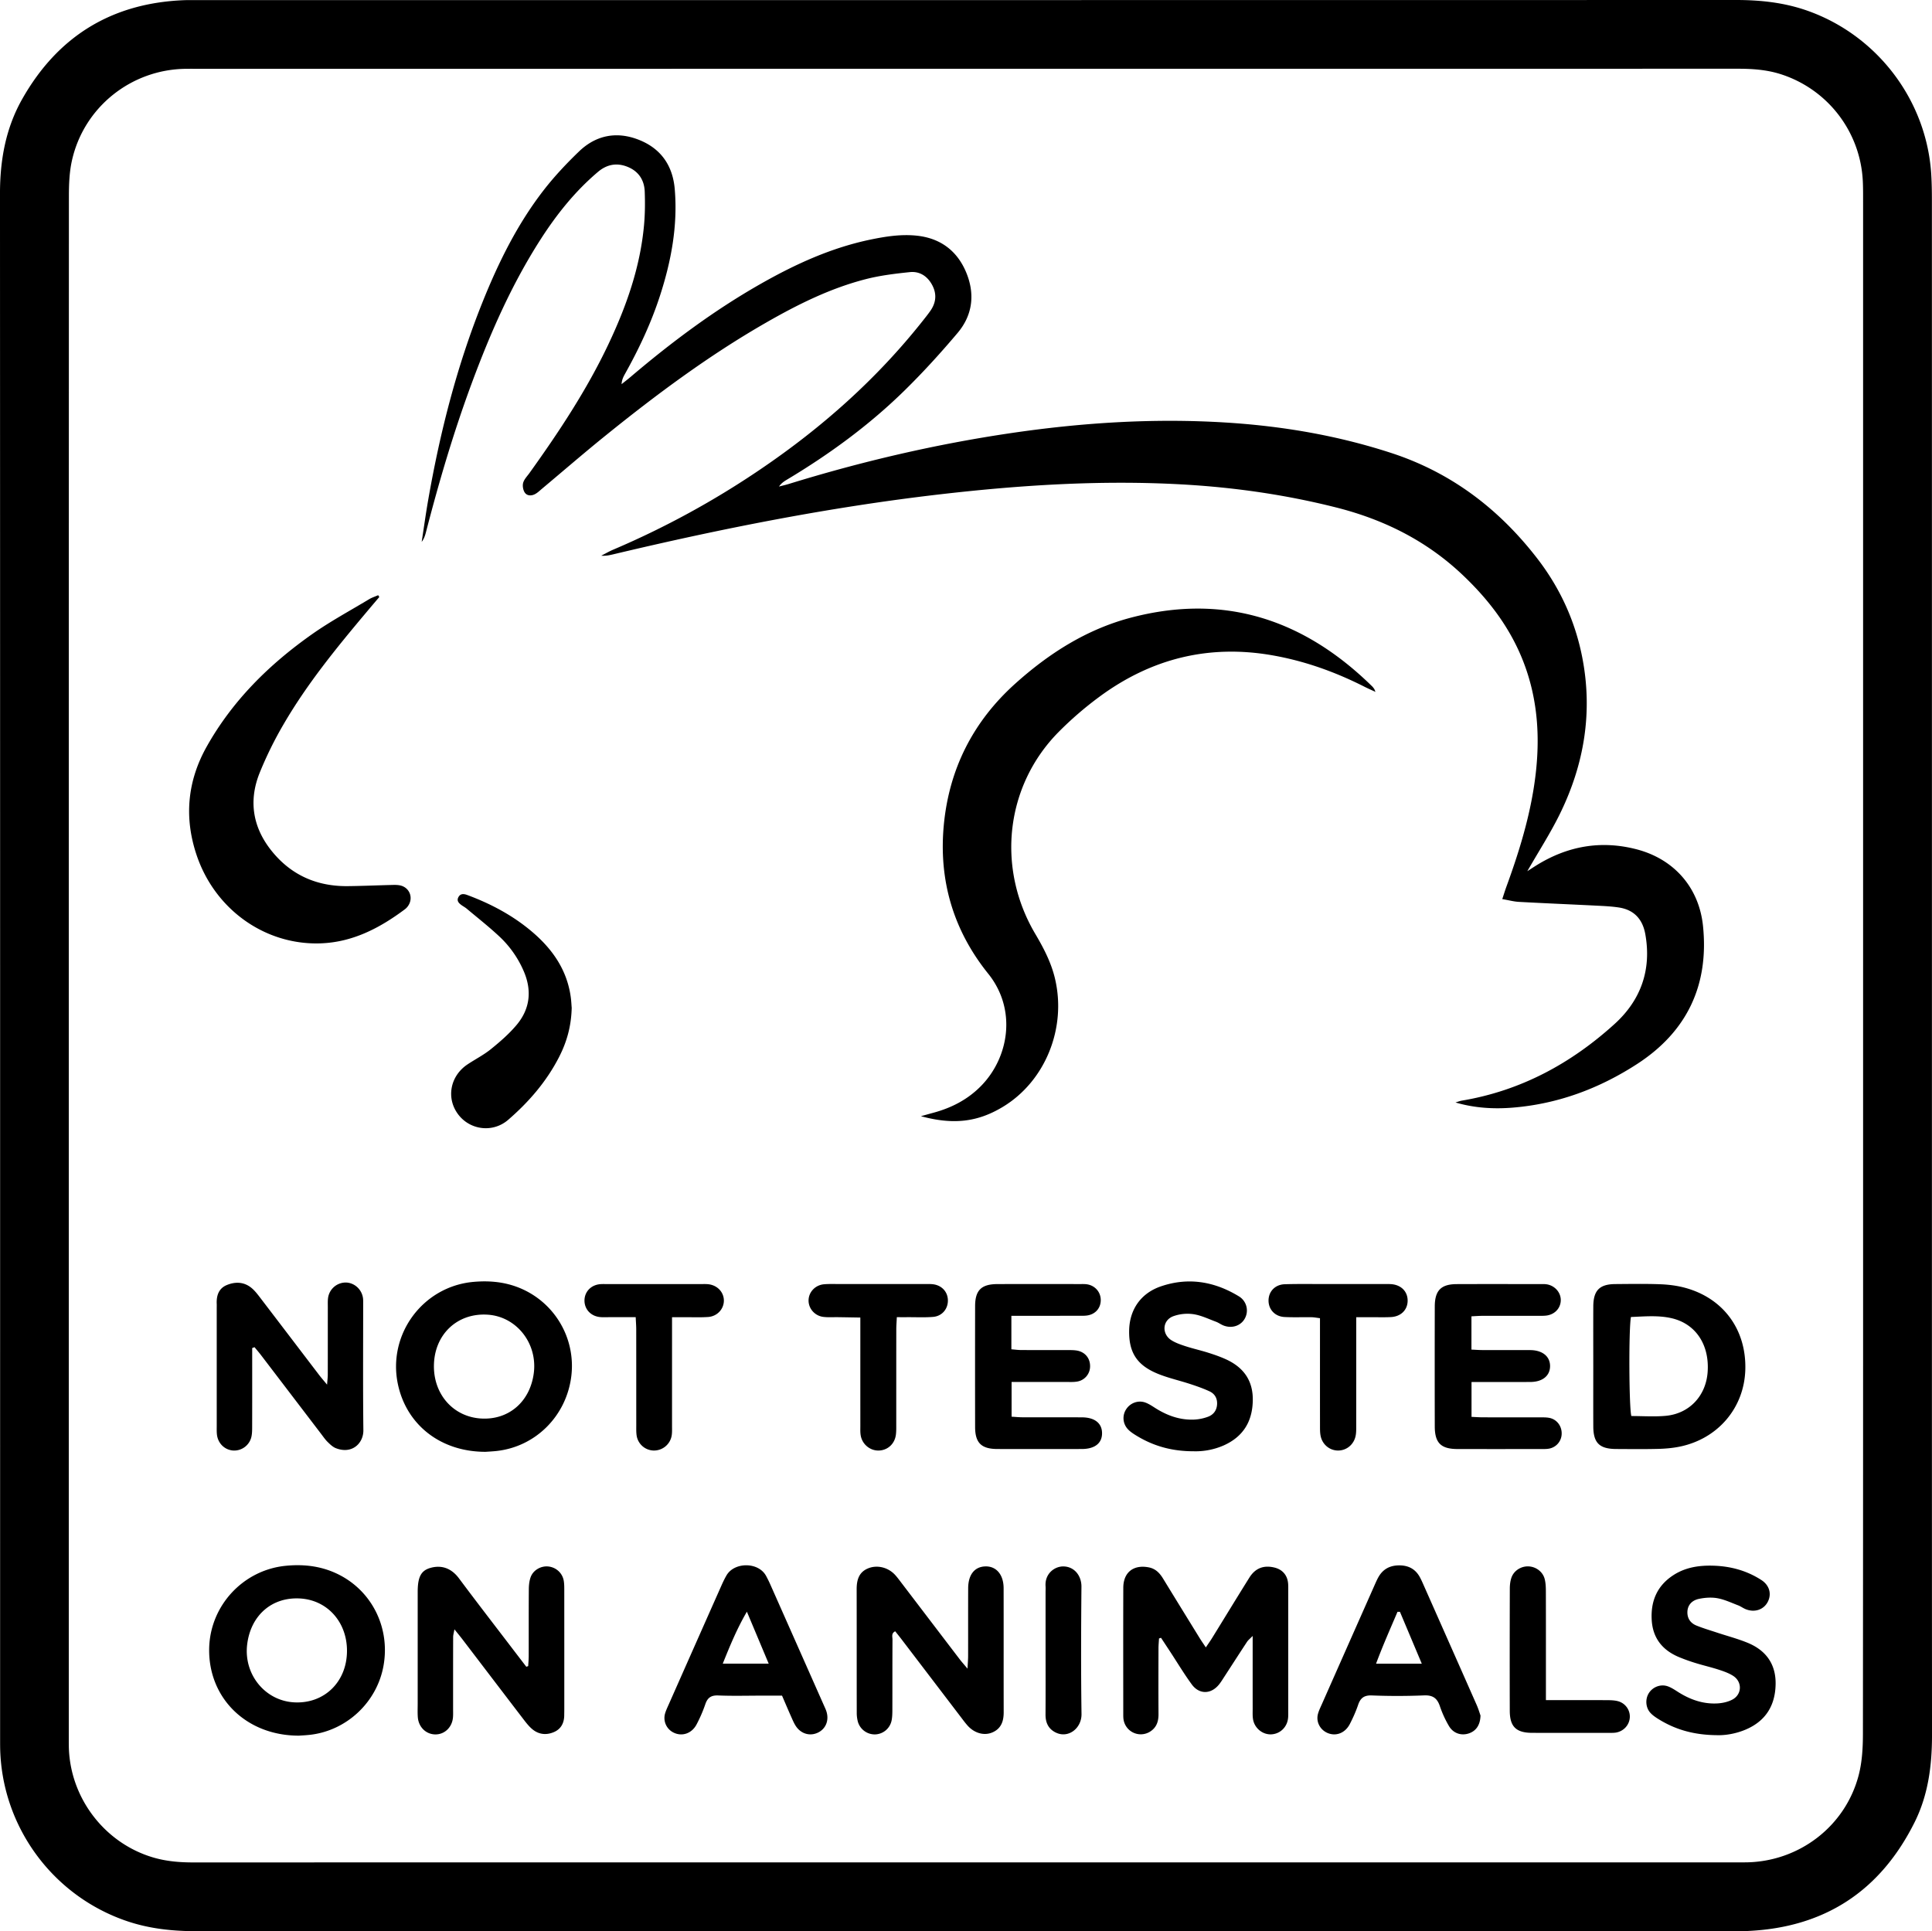<svg xmlns="http://www.w3.org/2000/svg" width="201.166" height="201.104" data-name="Layer 2"><g data-name="Layer 1"><path d="M201.159 100.565c0 26.701-.006 53.403.008 80.104.002 3.157-.387 6.231-1.806 9.08-3.579 7.186-9.391 10.988-17.43 11.337-.434.019-.869.009-1.304.009-53.395 0-106.789-.002-160.184.009-2.483 0-4.908-.255-7.269-1.063-7.77-2.657-13.061-9.947-13.159-18.159-.003-.29-.003-.58-.003-.87 0-53.62.005-107.24-.012-160.86-.001-3.476.593-6.797 2.307-9.827C6.008 3.779 11.635.312 19.177.019c.398-.015.797-.009 1.195-.009C73.839.009 127.306.012 180.773 0c2.521 0 4.979.262 7.371 1.098 7.315 2.559 12.475 9.347 12.945 17.082.055.903.067 1.81.067 2.715.003 26.556.003 53.113.003 79.669zm-7.167-.011-.001-79.55c0-.724.004-1.45-.031-2.173a12.306 12.306 0 0 0-8.62-11.13c-1.434-.447-2.905-.543-4.399-.543-53.496.008-106.992.007-160.488.007-.362 0-.724-.002-1.087.002-5.716.051-10.671 4.017-11.888 9.609-.259 1.189-.303 2.444-.304 3.668-.014 53.396-.012 106.791-.012 160.187 0 .398-.001.797.004 1.195.08 5.365 3.723 10.148 8.861 11.625 1.333.383 2.696.495 4.082.494 53.641-.008 107.282-.006 160.923-.006.254 0 .507.001.761-.002 5.521-.063 10.362-3.751 11.743-9.097.357-1.381.436-2.865.437-4.301.025-26.662.018-53.323.018-79.985z"/><path d="M159.026 90.725c.358-.23.652-.425.951-.611 3.238-2.013 6.714-2.633 10.417-1.674 3.915 1.014 6.521 3.984 6.93 8.005.626 6.156-1.674 10.993-6.867 14.358-3.916 2.538-8.194 4.142-12.883 4.535-2.025.17-4.027.053-6.025-.532.226-.066.448-.156.679-.195 6.118-1.028 11.352-3.86 15.893-7.983 2.731-2.479 3.853-5.63 3.197-9.329-.277-1.565-1.162-2.553-2.758-2.797-.748-.114-1.51-.15-2.267-.188-2.711-.137-5.424-.249-8.135-.396-.534-.029-1.062-.174-1.737-.29.159-.478.28-.879.423-1.272 1.207-3.304 2.258-6.652 2.827-10.133.761-4.658.617-9.239-1.197-13.673-1.384-3.383-3.558-6.194-6.195-8.69-3.752-3.551-8.186-5.761-13.17-7.018-5.288-1.333-10.649-2.098-16.085-2.399-8.418-.465-16.794.07-25.154 1.036-11.453 1.324-22.738 3.565-33.944 6.229-.419.1-.838.199-1.323.16.418-.212.824-.449 1.254-.632a90.056 90.056 0 0 0 15.327-8.368c6.398-4.337 12.121-9.417 16.926-15.496.269-.341.543-.68.788-1.038.584-.854.65-1.757.155-2.668-.493-.908-1.297-1.434-2.313-1.329-1.543.16-3.101.349-4.599.734-3.709.953-7.113 2.652-10.419 4.551-5.955 3.42-11.442 7.508-16.77 11.817-2.196 1.776-4.333 3.627-6.499 5.441-.249.208-.488.448-.773.589-.385.191-.84.169-1.067-.219-.159-.272-.223-.695-.134-.992.109-.363.416-.67.648-.994 3.064-4.273 5.964-8.647 8.222-13.414 1.872-3.951 3.315-8.035 3.711-12.423.104-1.151.113-2.316.071-3.472-.045-1.223-.653-2.137-1.821-2.595-1.111-.436-2.13-.235-3.04.534-2.375 2.007-4.291 4.406-5.965 7.008-3.033 4.717-5.266 9.819-7.206 15.06-1.875 5.064-3.397 10.236-4.748 15.462-.09.346-.197.688-.444 1.004.225-1.455.425-2.914.678-4.363 1.23-7.044 2.986-13.946 5.654-20.594 1.665-4.148 3.635-8.144 6.388-11.689 1.106-1.424 2.356-2.752 3.656-4.004 1.78-1.714 3.936-2.126 6.234-1.22 2.297.906 3.533 2.676 3.741 5.145.321 3.82-.371 7.502-1.545 11.114-.921 2.835-2.183 5.518-3.636 8.116-.171.306-.328.619-.356 1.072.315-.253.636-.498.943-.759 4.232-3.595 8.665-6.911 13.499-9.662 3.634-2.068 7.41-3.8 11.537-4.648 1.6-.329 3.217-.575 4.852-.384 2.398.281 4.11 1.578 5.039 3.785.947 2.251.699 4.46-.88 6.331-1.75 2.073-3.582 4.089-5.518 5.988-3.687 3.617-7.838 6.651-12.269 9.301-.297.178-.584.374-.811.708.339-.089.683-.165 1.018-.268 7.553-2.332 15.231-4.127 23.051-5.284 7.436-1.1 14.91-1.579 22.423-1.115 5.876.363 11.64 1.341 17.256 3.172 6.241 2.035 11.202 5.816 15.178 10.952 2.362 3.051 3.952 6.487 4.701 10.284 1.129 5.723.221 11.181-2.328 16.368-.986 2.007-2.208 3.898-3.384 5.951z"/><path d="M95.89 116.235c.44-.121.879-.245 1.319-.364 1.888-.512 3.57-1.382 4.951-2.795 2.925-2.993 3.717-7.975.735-11.681-3.645-4.53-5.175-9.749-4.618-15.525.563-5.835 3.067-10.751 7.425-14.67 3.514-3.16 7.451-5.671 12.062-6.883 9.765-2.567 18.051.221 25.124 7.172.077.075.137.168.201.255.021.028.029.066.132.307-.472-.22-.805-.363-1.127-.527-3.053-1.548-6.237-2.693-9.621-3.284-6.609-1.155-12.588.341-17.956 4.286a36.353 36.353 0 0 0-4.273 3.681c-5.548 5.596-6.524 14.146-2.45 21.04.871 1.473 1.652 2.967 2.052 4.647 1.231 5.175-1.011 10.712-5.439 13.378-2.572 1.548-5.083 1.896-8.515.964zM39.494 62.171c-.42.495-.841.99-1.259 1.487-3.148 3.743-6.245 7.528-8.71 11.769a39.22 39.22 0 0 0-2.49 5.054c-1.158 2.882-.734 5.63 1.202 8.071 2.022 2.55 4.716 3.757 7.959 3.726 1.484-.014 2.967-.082 4.451-.118.325-.008.658-.025.974.034 1.037.195 1.469 1.335.842 2.184a1.48 1.48 0 0 1-.303.309c-2.625 1.963-5.462 3.445-8.818 3.551-5.755.182-10.961-3.529-12.867-9.184-1.318-3.91-.976-7.704 1.054-11.317 2.697-4.801 6.522-8.567 10.977-11.704 1.888-1.329 3.935-2.433 5.917-3.627.296-.178.635-.285.955-.425l.116.19zm86.06 109.384c.262-.39.469-.679.655-.98 1.294-2.095 2.573-4.2 3.878-6.288.62-.991 1.49-1.318 2.604-1.051.809.194 1.324.755 1.422 1.58.034.286.023.579.023.868v12.389c0 .29.011.582-.021.868-.106.926-.822 1.609-1.721 1.665-.909.056-1.771-.63-1.925-1.572-.058-.354-.036-.722-.037-1.084-.003-2.461-.001-4.922-.001-7.59-.283.291-.465.428-.583.607-.797 1.21-1.579 2.429-2.369 3.643-.178.273-.347.554-.552.807-.834 1.031-2.061 1.054-2.842-.018-.789-1.081-1.48-2.233-2.214-3.354a768.96 768.96 0 0 0-.983-1.493l-.208.071c-.019.343-.053.687-.054 1.03-.005 2.282-.013 4.564.002 6.847.005.738-.189 1.361-.822 1.787a1.816 1.816 0 0 1-2.805-1.144c-.044-.21-.043-.432-.043-.649-.002-4.383-.012-8.767.003-13.15.005-1.617 1.07-2.435 2.654-2.125.707.138 1.132.588 1.485 1.164 1.266 2.07 2.539 4.135 3.813 6.201.184.298.386.584.642.971zm-24.813 2.21c.03-.614.062-.961.062-1.308.005-2.354-.004-4.707.006-7.061.006-1.412.664-2.24 1.775-2.277 1.146-.039 1.913.847 1.916 2.269.009 4.309-.002 8.618.007 12.927.002.949-.278 1.721-1.21 2.104-.849.349-1.848.057-2.544-.72-.265-.296-.5-.62-.741-.936l-6.124-8.032c-.218-.286-.446-.565-.676-.856-.431.21-.281.578-.283.863-.015 2.426-.006 4.852-.013 7.278-.001.396-.005.802-.088 1.187a1.808 1.808 0 0 1-1.713 1.41 1.826 1.826 0 0 1-1.789-1.316 3.58 3.58 0 0 1-.119-.963c-.008-4.273 0-8.545-.009-12.818-.002-.974.221-1.81 1.221-2.206.94-.371 2.062-.086 2.775.687.22.239.414.503.611.762 2.042 2.677 4.081 5.357 6.124 8.033.206.27.435.523.813.974zm-45.743-.268c.018-.344.052-.687.053-1.031.005-2.317-.006-4.634.011-6.952.003-.427.046-.877.189-1.273.265-.735 1.061-1.184 1.814-1.117.82.073 1.499.675 1.636 1.498.059.354.053.721.053 1.083.003 4.091.002 8.183.002 12.274 0 .217-.005.434-.007.652-.008.796-.335 1.423-1.073 1.74-.787.337-1.578.259-2.247-.298-.356-.296-.65-.678-.935-1.05-2.114-2.759-4.217-5.525-6.326-8.287-.238-.312-.49-.615-.851-1.066-.065.373-.134.588-.134.803-.008 2.498-.005 4.996-.006 7.495 0 .29.012.581-.012.869-.085 1.034-.868 1.786-1.836 1.777-.97-.008-1.748-.759-1.825-1.796-.035-.468-.013-.941-.013-1.412v-11.622c0-1.52.327-2.201 1.257-2.489.86-.266 2.049-.263 3.044 1.071 1.904 2.554 3.855 5.073 5.786 7.606.407.533.816 1.065 1.224 1.597l.196-.072zm-28.739-33.113v1.065c0 2.391.004 4.781-.004 7.172-.001.359-.005.732-.096 1.074a1.841 1.841 0 0 1-1.872 1.356c-.898-.06-1.602-.748-1.701-1.682-.03-.287-.019-.579-.019-.869l-.001-12.279c0-.145.006-.29 0-.435-.041-.867.209-1.621 1.051-1.968.922-.38 1.858-.332 2.646.367.322.285.588.639.851.983 2.046 2.675 4.084 5.357 6.128 8.034.21.275.44.536.814.989.037-.5.073-.77.073-1.04.005-2.354.002-4.709.004-7.063 0-.326-.017-.657.033-.976a1.86 1.86 0 0 1 1.826-1.556c.885.008 1.656.684 1.799 1.588.023.142.024.289.024.433.001 4.455-.03 8.911.02 13.366.015 1.335-1.166 2.533-2.871 1.861-.321-.127-.6-.4-.854-.65-.256-.252-.461-.557-.681-.845-2.088-2.735-4.173-5.472-6.261-8.206-.213-.279-.444-.543-.667-.814l-.243.093zm4.873 40.359c-5.501.009-9.46-3.933-9.352-9.091.093-4.449 3.536-8.158 7.966-8.596 1.991-.197 3.901.052 5.687.996 3.4 1.797 5.196 5.575 4.495 9.434-.685 3.77-3.808 6.715-7.609 7.165-.467.055-.938.073-1.187.092zm4.997-8.822c.008-3.009-2.044-5.301-4.892-5.463-2.934-.166-5.143 1.765-5.503 4.81-.366 3.096 1.861 5.836 4.882 6.006 3.137.176 5.504-2.122 5.513-5.353zm14.456-20.736c-4.675.02-8.252-2.787-9.152-7.029-1.103-5.197 2.593-10.201 7.877-10.667 1.495-.132 2.962-.026 4.388.478a8.773 8.773 0 0 1 5.793 9.302c-.492 4.161-3.707 7.391-7.801 7.832-.431.046-.866.066-1.105.083zm-5.404-8.916c-.003 2.996 2.059 5.281 4.917 5.449 2.871.169 5.093-1.746 5.481-4.723.404-3.099-1.79-5.888-4.787-6.089-3.196-.214-5.607 2.091-5.61 5.363zm120.716-.022c0-2.065-.008-4.129.002-6.194.008-1.671.647-2.323 2.283-2.335 1.557-.011 3.116-.04 4.671.018.861.032 1.739.139 2.569.361 4.019 1.077 6.422 4.36 6.306 8.53-.111 3.978-2.847 7.207-6.839 8.021-.74.151-1.506.215-2.262.234-1.448.036-2.897.018-4.345.011-1.737-.008-2.375-.63-2.383-2.344-.01-2.101-.002-4.202-.002-6.302zm3.923-5.101c-.245 1.262-.202 9.501.042 10.314 1.177 0 2.369.085 3.545-.018 2.485-.217 4.221-2.071 4.398-4.566.201-2.819-1.222-5.006-3.724-5.596-1.41-.332-2.851-.187-4.262-.134zm-16.611 3.395c.401.018.755.046 1.11.048 1.448.005 2.896.002 4.344.003.253 0 .507-.005.76.003 1.23.04 1.99.692 1.975 1.69-.015.987-.786 1.617-2.034 1.627-1.665.013-3.33.004-4.995.004h-1.149v3.63c.401.017.786.046 1.171.047 1.991.005 3.982 0 5.972.005.325 0 .658-.008.973.056.777.159 1.296.862 1.27 1.662a1.597 1.597 0 0 1-1.292 1.534c-.281.055-.576.045-.865.046-2.896.003-5.791.006-8.687 0-1.726-.004-2.366-.633-2.369-2.354-.009-4.163-.009-8.326 0-12.49.004-1.667.65-2.324 2.287-2.33 2.896-.011 5.791-.004 8.687-.003.217 0 .437-.009.651.02.881.121 1.535.88 1.493 1.718-.04.818-.663 1.452-1.541 1.545-.287.03-.578.02-.868.02-1.918.002-3.837-.002-5.755.003-.354 0-.708.031-1.135.051v3.466zm-47.901-3.52v3.49c.341.026.685.075 1.03.076 1.592.008 3.185.002 4.777.006.325 0 .655-.007.974.042.873.134 1.424.792 1.414 1.648a1.604 1.604 0 0 1-1.362 1.589c-.353.06-.721.04-1.083.04-1.879.003-3.757.002-5.728.002v3.614c.375.021.756.061 1.137.062 2.063.006 4.126-.004 6.188.006 1.338.007 2.095.619 2.094 1.659 0 1.037-.756 1.635-2.108 1.638-2.931.007-5.863.008-8.794 0-1.665-.005-2.312-.64-2.315-2.289-.008-4.199-.008-8.397 0-12.596.003-1.646.652-2.284 2.318-2.289 2.895-.009 5.79-.003 8.685-.002.217 0 .437-.007.65.026.845.13 1.432.816 1.429 1.65-.003.849-.58 1.492-1.461 1.601-.286.035-.578.025-.867.026-1.918.002-3.836.001-5.754.001h-1.225zm48.846 41.625c-.024 1.011-.478 1.619-1.219 1.865-.782.26-1.611 0-2.065-.769a11.055 11.055 0 0 1-.945-2.067c-.284-.839-.74-1.166-1.663-1.124a66.788 66.788 0 0 1-5.426.004c-.797-.029-1.181.264-1.424.98-.231.683-.53 1.349-.86 1.991-.497.968-1.48 1.326-2.368.919-.759-.348-1.171-1.17-.951-1.975.095-.346.258-.675.405-1.006 1.814-4.102 3.631-8.203 5.448-12.304.132-.298.261-.598.416-.883.48-.878 1.226-1.275 2.228-1.266.962.009 1.668.406 2.122 1.249.137.254.254.52.371.784 1.847 4.167 3.695 8.333 5.534 12.503.187.424.317.873.397 1.097zm-6.113-5.397-2.274-5.401h-.255c-.748 1.763-1.531 3.511-2.232 5.402h4.761zm-66.614 3.327H79.35c-1.52 0-3.042.044-4.56-.018-.75-.031-1.122.231-1.354.922a14.687 14.687 0 0 1-.905 2.09c-.497.952-1.513 1.289-2.389.857a1.691 1.691 0 0 1-.89-2.001c.092-.311.234-.607.365-.905 1.831-4.135 3.662-8.27 5.498-12.403.161-.363.333-.724.532-1.067.81-1.396 3.326-1.424 4.126.068.154.287.299.579.431.876 1.864 4.199 3.725 8.4 5.586 12.601.088.198.184.395.251.6.305.923-.037 1.812-.845 2.217-.814.408-1.746.172-2.298-.618-.205-.293-.346-.634-.493-.963-.323-.724-.632-1.454-.978-2.255zm-1.387-3.33-2.272-5.412c-1.026 1.757-1.756 3.531-2.512 5.412h4.785zm98.772 7.448c-2.495-.016-4.444-.605-6.229-1.739-.272-.173-.545-.369-.757-.608-.485-.547-.529-1.417-.147-2.026.412-.656 1.244-.979 1.987-.711.368.132.706.359 1.04.572 1.252.798 2.603 1.283 4.098 1.205.527-.027 1.092-.149 1.557-.389 1.025-.53 1.072-1.854.1-2.48-.448-.289-.975-.473-1.487-.64-.79-.257-1.604-.443-2.398-.688a19.675 19.675 0 0 1-1.736-.619c-1.721-.715-2.746-1.963-2.858-3.868-.118-2.005.588-3.621 2.317-4.713 1.273-.803 2.692-.996 4.17-.944 1.777.063 3.431.524 4.926 1.488.845.545 1.091 1.447.679 2.26-.423.836-1.386 1.162-2.326.771-.266-.111-.504-.292-.773-.394-.708-.269-1.408-.604-2.143-.738-.619-.113-1.301-.065-1.923.064-.784.162-1.188.69-1.211 1.343-.024.699.328 1.191.95 1.441.702.283 1.433.499 2.153.737 1.063.352 2.154.636 3.186 1.062 1.888.781 2.929 2.207 2.896 4.294-.035 2.192-1.002 3.812-3.054 4.709-1.081.473-2.22.636-3.016.61zm-54.489-29.565c-2.361.009-4.311-.574-6.104-1.695-.274-.171-.552-.359-.771-.593a1.683 1.683 0 0 1-.175-2.106c.43-.65 1.254-.952 2-.674.367.137.703.366 1.037.578 1.222.771 2.538 1.246 3.995 1.192a4.78 4.78 0 0 0 1.476-.297c.579-.216.923-.677.947-1.332.022-.614-.265-1.072-.791-1.315-.653-.303-1.339-.542-2.024-.766-1.065-.349-2.166-.597-3.208-1.003-2.284-.89-3.167-2.22-3.135-4.54.03-2.173 1.194-3.901 3.306-4.622 2.85-.974 5.573-.513 8.116 1.036a1.718 1.718 0 0 1 .641 2.278c-.403.782-1.349 1.111-2.242.76-.268-.105-.505-.289-.775-.389-.777-.287-1.546-.668-2.352-.787a4.36 4.36 0 0 0-2.113.217c-1.133.435-1.204 1.856-.17 2.501.453.283.982.461 1.495.627.757.245 1.536.418 2.295.657.62.195 1.238.408 1.83.674 1.859.833 2.886 2.214 2.843 4.326-.044 2.171-.993 3.732-2.977 4.64a7.283 7.283 0 0 1-3.146.633zm-64.795-46.204c-.041 1.929-.514 3.588-1.317 5.153-1.307 2.549-3.15 4.681-5.301 6.539-1.591 1.374-3.961 1.074-5.199-.564-1.276-1.687-.85-4.001.971-5.213.813-.541 1.697-.989 2.45-1.601.95-.77 1.892-1.587 2.671-2.521 1.43-1.714 1.594-3.661.68-5.697a10.747 10.747 0 0 0-2.425-3.441c-1.103-1.039-2.3-1.978-3.462-2.954-.165-.139-.362-.24-.538-.367-.278-.201-.524-.443-.337-.813.205-.404.551-.386.933-.244 2.496.928 4.816 2.164 6.842 3.909 2.095 1.804 3.574 3.973 3.941 6.783.051.394.068.792.088 1.032zm81.688 32.24v1.364c0 3.294.001 6.588-.002 9.881 0 .361.011.73-.055 1.081-.173.924-.935 1.556-1.824 1.561-.886.004-1.657-.626-1.833-1.546-.067-.351-.058-.72-.059-1.08-.004-3.294-.002-6.588-.002-9.881v-1.273c-.331-.04-.604-.097-.877-.101-.941-.014-1.884.027-2.822-.023-.976-.052-1.639-.765-1.657-1.674-.019-.96.662-1.708 1.695-1.739 1.446-.044 2.895-.017 4.342-.018h5.971c.253 0 .508-.009.76.009 1.038.074 1.722.767 1.715 1.727-.007.954-.696 1.649-1.743 1.702-.722.036-1.447.01-2.171.012h-1.436zm-71.241 0v1.337l-.001 9.998c0 .326.017.657-.033.976a1.87 1.87 0 0 1-1.921 1.574 1.838 1.838 0 0 1-1.742-1.64c-.039-.322-.027-.651-.028-.977-.002-3.333 0-6.665-.004-9.998 0-.388-.033-.776-.055-1.27h-2.79c-.326 0-.655.021-.977-.018-.952-.116-1.594-.856-1.565-1.77.028-.868.666-1.541 1.575-1.644.215-.024.434-.016.651-.016h9.997c.217 0 .436-.008.651.014.949.095 1.641.822 1.639 1.71-.002.88-.697 1.642-1.647 1.704-.83.055-1.665.018-2.498.021h-1.252zm23.406 0c-.022.485-.055.874-.056 1.263-.004 3.296-.002 6.591-.004 9.887 0 .362.009.727-.036 1.085-.119.942-.824 1.6-1.73 1.651-.92.052-1.769-.619-1.934-1.563-.056-.318-.039-.65-.039-.975-.002-3.332-.001-6.664-.001-9.996v-1.313c-.831-.014-1.576-.027-2.32-.038-.507-.008-1.018.03-1.519-.028-.887-.103-1.542-.845-1.551-1.685-.01-.884.684-1.641 1.627-1.716.576-.046 1.158-.02 1.737-.02h8.69c.29 0 .581-.014.868.016.917.096 1.551.757 1.584 1.631.035.922-.592 1.696-1.547 1.773-.864.069-1.737.025-2.606.029-.356.002-.713 0-1.165 0zm67.587 39.878c2.222 0 4.246-.005 6.27.004.395.002.803.004 1.183.096.794.192 1.31.904 1.281 1.672-.031.816-.651 1.496-1.491 1.615-.214.03-.434.022-.651.023-2.679.001-5.358.008-8.038-.002-1.66-.006-2.315-.647-2.319-2.297-.011-4.237-.008-8.473.004-12.71.001-.391.045-.803.174-1.168.263-.739 1.03-1.199 1.793-1.158.774.041 1.477.565 1.668 1.329.104.414.118.859.119 1.29.009 3.331.005 6.663.005 9.994v1.311zm-52.1-5.235v-5.974c0-.217.015-.435 0-.651-.094-1.291.927-2.087 1.886-2.061 1.128.031 1.86.98 1.85 2.117-.038 4.416-.057 8.834.007 13.25.022 1.478-1.368 2.584-2.698 1.922-.763-.38-1.054-1.033-1.049-1.87.014-2.245.005-4.489.005-6.734h-.002z"/></g></svg>